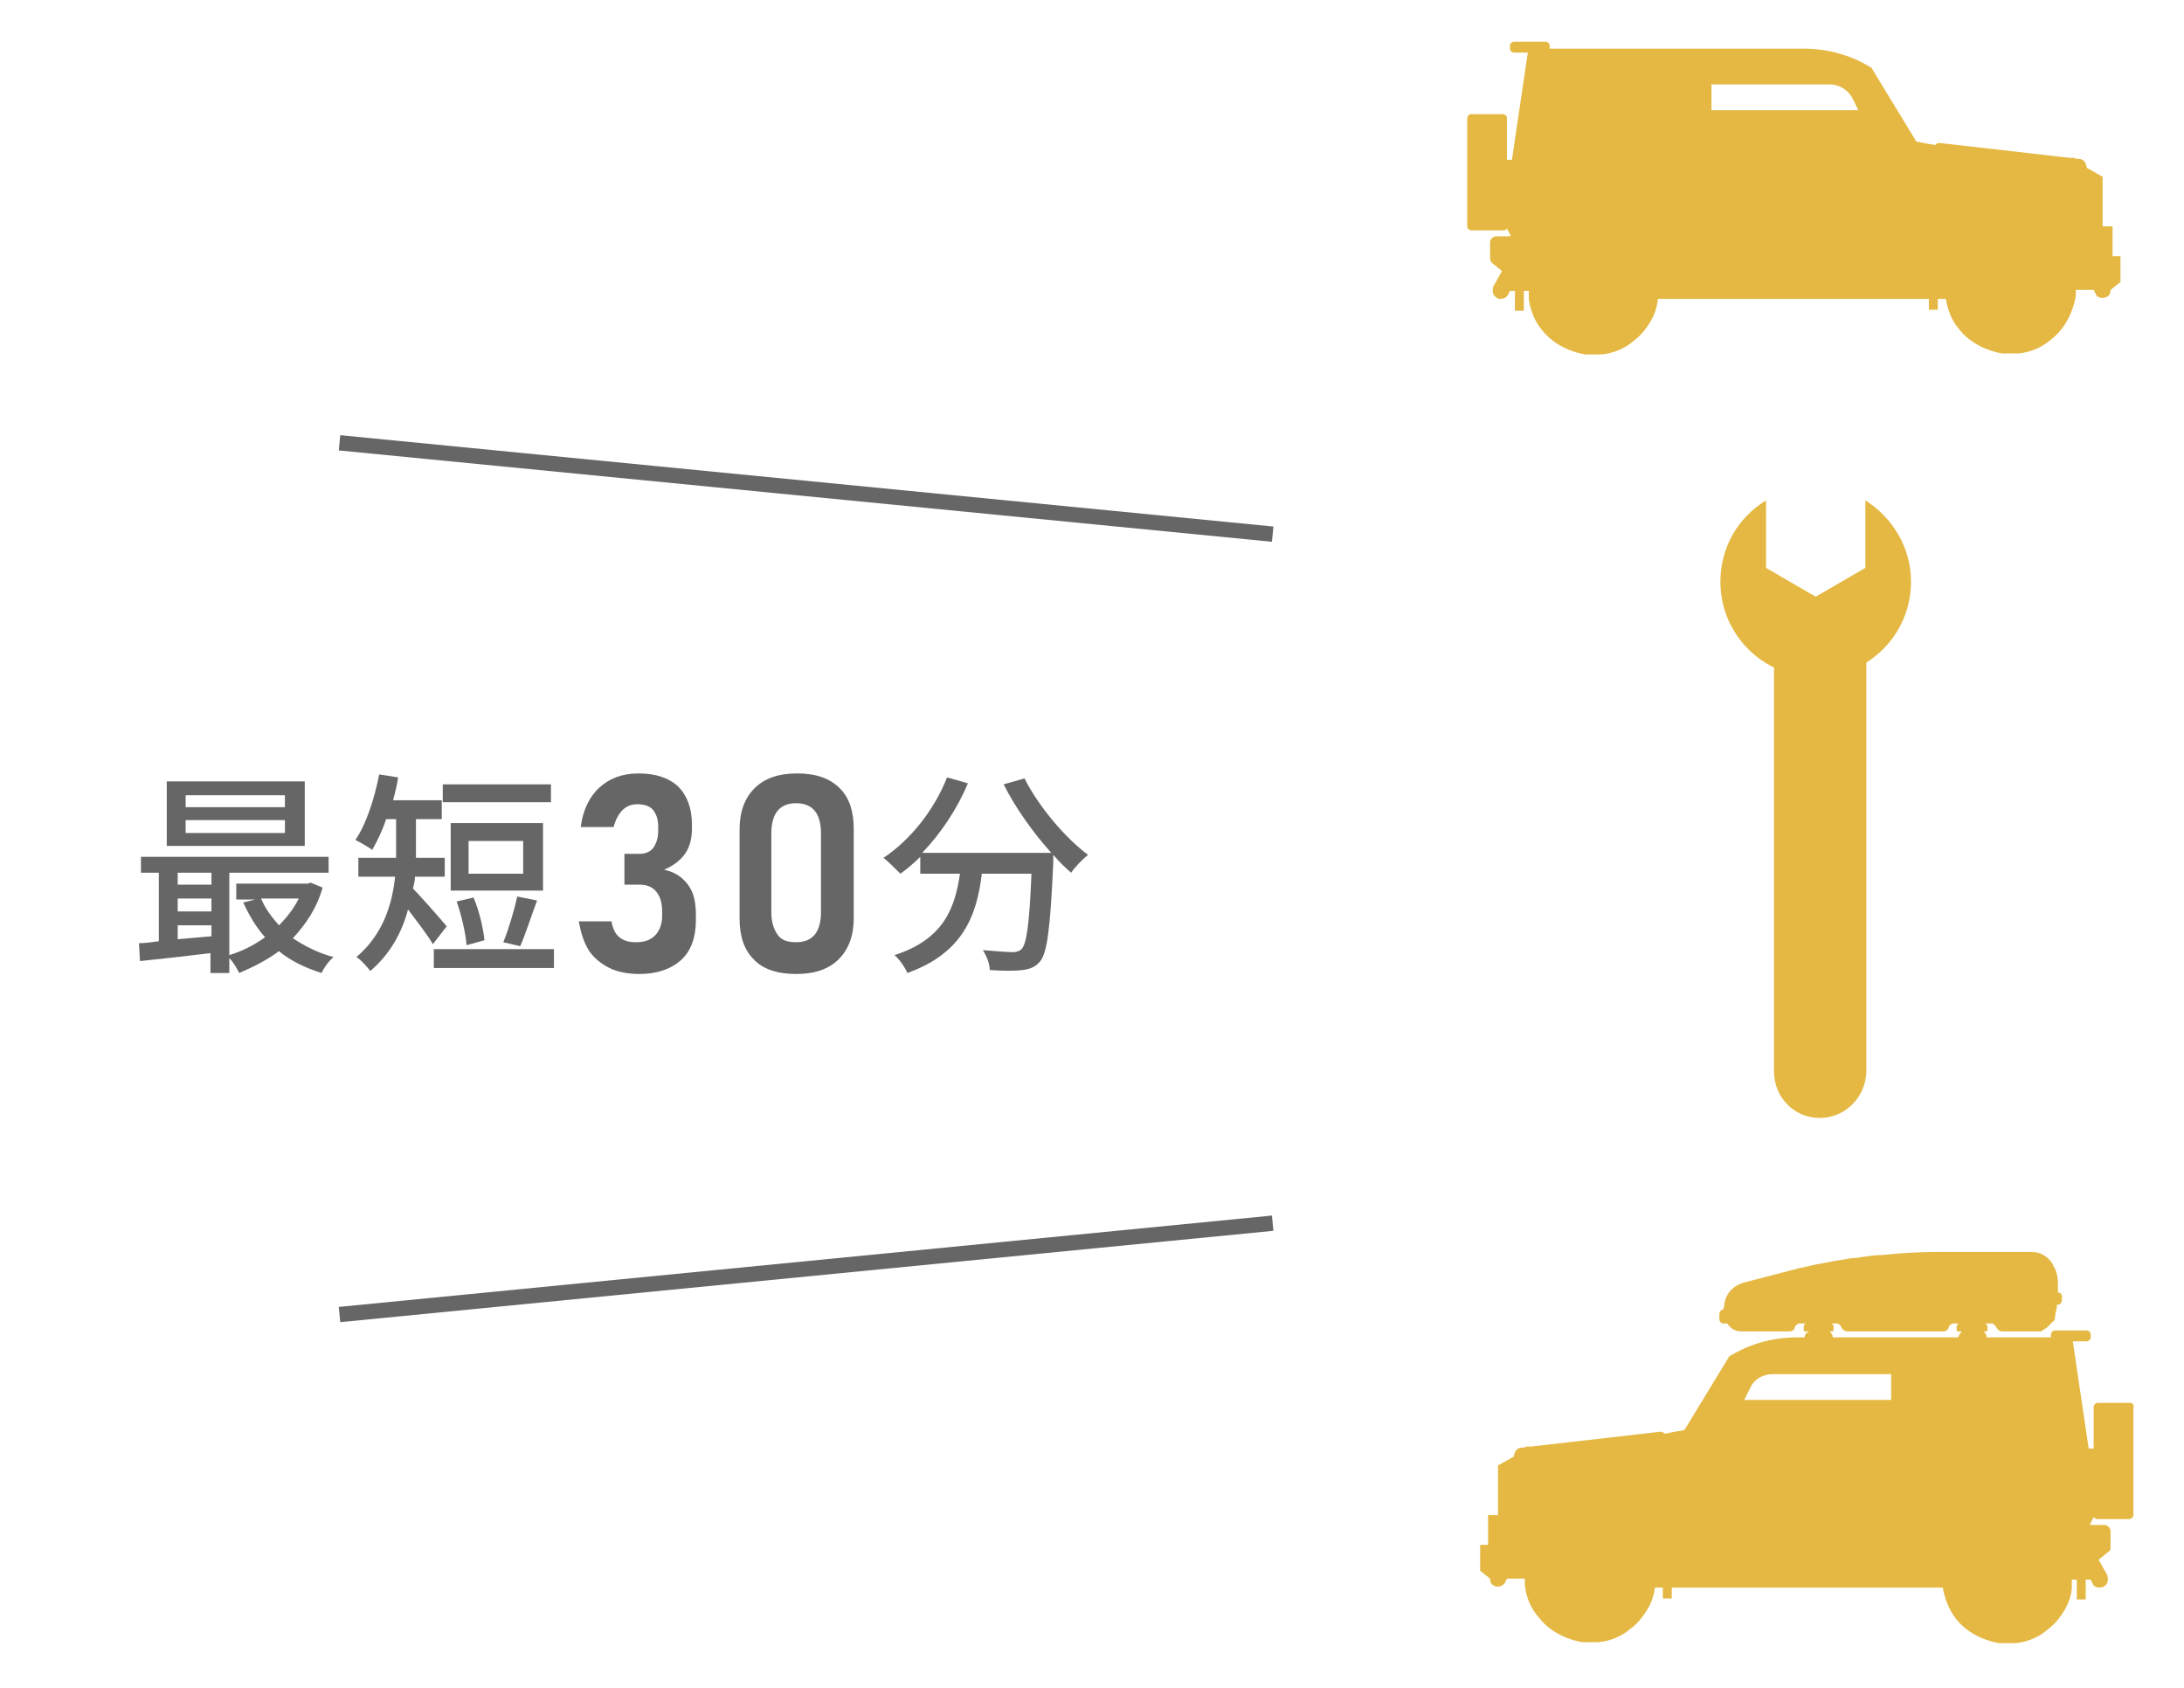 <?xml version="1.0" encoding="utf-8"?>
<!-- Generator: Adobe Illustrator 25.4.8, SVG Export Plug-In . SVG Version: 6.00 Build 0)  -->
<svg version="1.1" id="レイヤー_1" xmlns="http://www.w3.org/2000/svg" xmlns:xlink="http://www.w3.org/1999/xlink" x="0px"
	 y="0px" viewBox="0 0 220 170" style="enable-background:new 0 0 220 170;" xml:space="preserve">
<style type="text/css">
	.st0{fill:#666666;}
	.st1{fill:none;stroke:#666666;stroke-width:1.542;stroke-miterlimit:10;}
	.st2{fill:#E4B842;}
</style>
<g>
	<g>
		<path class="st0" d="M32.5,89.4c-0.6,2.1-1.7,3.7-3,5.1c1.2,0.8,2.6,1.5,4.1,1.9c-0.4,0.3-1,1.1-1.2,1.6c-1.6-0.5-3.1-1.2-4.3-2.2
			c-1.2,0.9-2.6,1.6-4,2.2c-0.2-0.4-0.6-1.1-1-1.5v1.5h-1.9V96c-2.5,0.3-5.1,0.6-7.1,0.8L14,95c0.6,0,1.3-0.1,2-0.2l0-6.9h-1.8v-1.6
			l18.9,0v1.6l-10,0l0,8.3c1.3-0.4,2.5-1,3.6-1.8c-0.9-1-1.6-2.2-2.2-3.5l1.2-0.3h-1.9l0-1.6H31l0.3-0.1L32.5,89.4z M30.7,85.2H16.8
			v-6.5h13.9V85.2z M17.9,87.9l0,1.2h3.4l0-1.2H17.9z M17.9,91.8h3.4v-1.3h-3.4V91.8z M21.3,94.3v-1.1h-3.4v1.4L21.3,94.3z
			 M28.7,80.1h-10v1.2h10V80.1z M28.7,82.6h-10v1.3h10V82.6z M26.3,90.5c0.4,1,1.1,1.9,1.8,2.7c0.8-0.8,1.5-1.7,2-2.7H26.3z"/>
		<path class="st0" d="M43.6,95.1c-0.5-0.9-1.6-2.3-2.5-3.5c-0.6,2.3-1.8,4.5-3.8,6.2c-0.3-0.4-1-1.2-1.4-1.4
			c2.7-2.3,3.6-5.3,3.9-8.1h-3.7v-1.9h3.8v-0.6v-3.3h-1c-0.4,1.2-0.9,2.2-1.4,3.1c-0.4-0.3-1.3-0.8-1.7-1c1.1-1.6,1.9-4.1,2.4-6.6
			l1.9,0.3c-0.1,0.8-0.3,1.5-0.5,2.3h4.9v1.9h-2.6v3.3v0.6h2.9v1.9h-3c0,0.4-0.1,0.8-0.2,1.2c0.9,0.9,2.9,3.2,3.4,3.8L43.6,95.1z
			 M55.8,95.6v1.9l-12.1,0v-1.9L55.8,95.6z M55.5,80.8l-10.9,0V79l10.9,0V80.8z M54.7,89.7l-9.3,0l0-6.8l9.3,0L54.7,89.7z M47,95.2
			c-0.1-1.2-0.5-3-1-4.4l1.7-0.4c0.6,1.4,1,3.2,1.1,4.3L47,95.2z M52.7,84.7l-5.5,0V88l5.5,0V84.7z M50.7,94.9
			c0.5-1.2,1.1-3.2,1.4-4.6l2,0.4c-0.6,1.6-1.2,3.5-1.7,4.6L50.7,94.9z"/>
		<path class="st0" d="M64.4,98.1c-1.1,0-2.2-0.2-3-0.6s-1.6-1-2.1-1.8c-0.5-0.8-0.8-1.8-1-2.9h3.3c0.1,0.7,0.4,1.3,0.8,1.6
			c0.5,0.4,1,0.5,1.7,0.5c0.8,0,1.4-0.2,1.9-0.7c0.4-0.4,0.7-1.1,0.7-1.9v-0.5c0-0.9-0.2-1.5-0.6-2c-0.4-0.5-1-0.7-1.7-0.7h-1.5
			l0-3.1h1.5c0.6,0,1.1-0.2,1.4-0.6c0.3-0.4,0.5-1,0.5-1.7v-0.5c0-0.7-0.2-1.2-0.5-1.6s-0.9-0.6-1.6-0.6c-0.6,0-1.1,0.2-1.5,0.6
			c-0.4,0.4-0.7,1-0.9,1.7h-3.3c0.2-1.7,0.9-3.1,1.9-4c1-0.9,2.3-1.4,3.9-1.4c1.7,0,3,0.4,4,1.3c0.9,0.9,1.4,2.2,1.4,3.8v0.5
			c0,0.9-0.2,1.8-0.7,2.5c-0.5,0.7-1.2,1.2-2.1,1.6c1,0.2,1.8,0.7,2.4,1.5c0.6,0.8,0.8,1.8,0.8,3.1v0.5c0,1.7-0.5,3.1-1.5,4
			C67.6,97.6,66.2,98.1,64.4,98.1z"/>
		<path class="st0" d="M80.2,98.1c-1.9,0-3.4-0.5-4.3-1.5c-1-1-1.4-2.4-1.4-4.1l0-9c0-1.7,0.5-3.1,1.5-4.1c1-1,2.4-1.5,4.3-1.5
			c1.9,0,3.3,0.5,4.3,1.5c1,1,1.4,2.4,1.4,4.1l0,9c0,1.7-0.5,3.1-1.5,4.1C83.5,97.6,82.1,98.1,80.2,98.1z M80.2,94.9
			c0.9,0,1.5-0.3,1.9-0.8c0.4-0.5,0.6-1.3,0.6-2.2l0-8c0-0.9-0.2-1.7-0.6-2.2s-1-0.8-1.9-0.8c-0.9,0-1.5,0.3-1.9,0.8
			c-0.4,0.5-0.6,1.3-0.6,2.2l0,8c0,0.9,0.2,1.6,0.6,2.2C78.7,94.7,79.3,94.9,80.2,94.9z"/>
		<path class="st0" d="M103.2,78.4c1.4,2.8,4.1,6,6.4,7.7c-0.5,0.4-1.3,1.2-1.7,1.8c-0.6-0.5-1.2-1.1-1.8-1.8c0,0.2,0,0.6,0,0.8
			c-0.3,6.5-0.6,9-1.3,9.9c-0.5,0.6-1,0.8-1.8,0.9c-0.7,0.1-2.1,0.1-3.3,0c0-0.6-0.3-1.4-0.7-2c1.3,0.1,2.5,0.2,3,0.2
			c0.4,0,0.7-0.1,0.9-0.3c0.5-0.5,0.8-2.5,1-7.6h-5c-0.5,4.2-1.9,8-7.5,10c-0.2-0.5-0.8-1.4-1.3-1.8c5-1.6,6.1-4.8,6.6-8.2h-4v-1.7
			c-0.6,0.6-1.3,1.2-2,1.7c-0.4-0.4-1.2-1.2-1.7-1.6c2.7-1.8,5.1-4.8,6.4-8.1l2.1,0.6c-1.1,2.6-2.7,5-4.6,7l13,0
			c-1.8-2-3.6-4.5-4.8-6.9L103.2,78.4z"/>
	</g>
	<line class="st1" x1="34.2" y1="44.6" x2="128.2" y2="53.8"/>
	<line class="st1" x1="34.2" y1="132.4" x2="128.2" y2="123.2"/>
</g>
<g>
	<g>
		<g>
			<g>
				<g>
					<g>
						<path class="st2" d="M183.3,112.6L183.3,112.6c-2.6,0-4.6-2.1-4.6-4.7l0-41.3c0-2.6,2.1-4.6,4.7-4.6l0,0
							c2.6,0,4.6,2.1,4.6,4.7l0,41.3C187.9,110.5,185.9,112.6,183.3,112.6z"/>
					</g>
				</g>
			</g>
		</g>
		<g>
			<g>
				<g>
					<g>
						<path class="st2" d="M187.9,50.4l0,6.8l-5,2.9l-5-2.9l0-6.8c-2.8,1.7-4.6,4.7-4.6,8.2c0,5.3,4.3,9.6,9.6,9.6
							c5.3,0,9.6-4.3,9.6-9.6C192.5,55.1,190.6,52.1,187.9,50.4z"/>
					</g>
				</g>
			</g>
		</g>
	</g>
</g>
<path class="st2" d="M147.8,12l0,0.3l0,1.6l0,8.9c0,0.2,0.2,0.4,0.4,0.4l3.3,0c0.1,0,0.3-0.1,0.3-0.2l0.3,0.6l0.1,0.1
	c-0.1,0.1-0.2,0.1-0.4,0.1l-1.1,0c-0.3,0-0.6,0.3-0.6,0.6v0l0,1.6v0.1c0,0.1,0.1,0.2,0.1,0.3l1.1,0.9l-0.9,1.6c0,0,0,0.1,0,0.1
	c-0.1,0.4,0,0.8,0.4,1c0.1,0.1,0.2,0.1,0.4,0.1c0.3,0,0.6-0.2,0.7-0.4l0.2-0.4l0.5,0l0,2l0.9,0l0-2l0.5,0c0,0.2,0,0.4,0,0.6
	c0,0.1,0,0.2,0,0.3c0,0,0,0,0,0c0.2,1.1,0.6,2.2,1.3,3c0.3,0.4,0.7,0.8,1.1,1.1c0.9,0.7,2.1,1.2,3.3,1.4c0.3,0,0.5,0,0.8,0
	c0.3,0,0.5,0,0.8,0c1.2-0.1,2.4-0.6,3.3-1.4c0.4-0.3,0.8-0.7,1.1-1.1c0.7-0.9,1.2-1.9,1.3-3.1l27.3,0l0,1.1l0.9,0l0-1.1l0.8,0
	c0,0,0,0,0,0c0,0,0,0,0,0c0.2,1.1,0.6,2.2,1.3,3c0.3,0.4,0.7,0.8,1.1,1.1c0.9,0.7,2.1,1.2,3.3,1.4c0.3,0,0.5,0,0.8,0s0.5,0,0.8,0
	c1.2-0.1,2.4-0.6,3.3-1.4c0.4-0.3,0.8-0.7,1.1-1.1c0.7-0.9,1.2-2.1,1.4-3.3c0-0.2,0-0.4,0-0.6l1.8,0l0.2,0.4
	c0.1,0.3,0.4,0.4,0.7,0.4c0.1,0,0.2,0,0.4-0.1c0.3-0.1,0.4-0.4,0.4-0.7l1-0.8l0-2.6l-0.8,0l0-3l-1,0l0-5l-1.6-0.9h0v0
	c0,0,0-0.1,0-0.1l-0.1-0.3c-0.1-0.3-0.4-0.5-0.7-0.5l-0.3,0l-0.1-0.1l-0.5,0l-13.1-1.5c-0.2,0-0.3,0-0.4,0.2c0,0,0,0,0,0
	c0,0-0.9-0.1-1.7-0.3c-0.1,0-0.2,0-0.3-0.1l-4.5-7.4l-0.2-0.1c-2-1.2-4.3-1.8-6.6-1.8l-25.6,0c0,0,0,0,0,0V4.6
	c0-0.2-0.2-0.4-0.4-0.4l-3.2,0c-0.2,0-0.4,0.2-0.4,0.4l0,0.3c0,0.2,0.2,0.4,0.4,0.4l1.4,0l0,0c0,0,0,0,0,0l0,0l-1.6,10.8l-0.5,0
	l0-4.2c0-0.2-0.2-0.4-0.4-0.4l-3.3,0C148,11.5,147.8,11.7,147.8,12z M172.4,8.5l5.8,0l6.1,0c1,0,1.9,0.6,2.3,1.4l0.6,1.2l-14.8,0
	L172.4,8.5z"/>
<g>
	<path class="st2" d="M214.6,141.3l-3.3,0c-0.2,0-0.4,0.2-0.4,0.4l0,4.2l-0.5,0l-1.6-10.8l0,0c0,0,0,0,0,0h0l1.4,0
		c0.2,0,0.4-0.2,0.4-0.4l0-0.3c0-0.2-0.2-0.4-0.4-0.4l-3.2,0c-0.2,0-0.4,0.2-0.4,0.4v0.3c0,0,0,0,0,0l-25.6,0
		c-2.3,0-4.6,0.6-6.6,1.8l-0.2,0.1l-4.5,7.4c-0.1,0-0.2,0.1-0.3,0.1c-0.8,0.1-1.6,0.3-1.7,0.3c0,0,0,0,0,0c-0.1-0.1-0.3-0.2-0.4-0.2
		l-13.1,1.5l-0.5,0l-0.1,0.1l-0.3,0c-0.3,0-0.6,0.2-0.7,0.5l-0.1,0.3c0,0,0,0.1,0,0.1v0h0l-1.6,0.9l0,5l-1,0l0,3l-0.8,0l0,2.6l1,0.8
		c0,0.3,0.1,0.6,0.4,0.7c0.1,0.1,0.2,0.1,0.4,0.1c0.3,0,0.6-0.2,0.7-0.4l0.2-0.4l1.8,0c0,0.2,0,0.4,0,0.6c0.1,1.2,0.6,2.4,1.4,3.3
		c0.3,0.4,0.7,0.8,1.1,1.1c0.9,0.7,2.1,1.2,3.3,1.4c0.3,0,0.5,0,0.8,0c0.3,0,0.5,0,0.8,0c1.2-0.1,2.4-0.6,3.3-1.4
		c0.4-0.3,0.8-0.7,1.1-1.1c0.7-0.9,1.2-1.9,1.3-3c0,0,0,0,0,0c0,0,0,0,0,0l0.8,0l0,1.1l0.9,0l0-1.1l27.3,0c0.2,1.1,0.6,2.2,1.3,3.1
		c0.3,0.4,0.7,0.8,1.1,1.1c0.9,0.7,2.1,1.2,3.3,1.4c0.3,0,0.5,0,0.8,0c0.3,0,0.5,0,0.8,0c1.2-0.1,2.4-0.6,3.3-1.4
		c0.4-0.3,0.8-0.7,1.1-1.1c0.7-0.9,1.2-1.9,1.3-3c0,0,0,0,0,0c0-0.1,0-0.2,0-0.3c0-0.2,0-0.4,0-0.6l0.5,0l0,2l0.9,0l0-2l0.5,0
		l0.2,0.4c0.1,0.3,0.4,0.4,0.7,0.4c0.1,0,0.3,0,0.4-0.1c0.4-0.2,0.5-0.6,0.4-1c0,0,0-0.1,0-0.1l-0.9-1.6l1.1-0.9
		c0.1-0.1,0.1-0.2,0.1-0.3v-0.1l0-1.6v0c0-0.3-0.3-0.6-0.6-0.6l-1.1,0c-0.1,0-0.3,0-0.4-0.1l0.1-0.1l0.3-0.6
		c0.1,0.1,0.2,0.2,0.3,0.2l3.3,0c0.2,0,0.4-0.2,0.4-0.4l0-8.9l0-1.6l0-0.3C215,141.5,214.8,141.3,214.6,141.3z M190.5,141l-14.8,0
		l0.6-1.2c0.4-0.9,1.3-1.4,2.3-1.4l6.1,0l5.8,0L190.5,141z"/>
	<path class="st2" d="M173.5,131.9l0.1,0l0.1-0.5c0.1-1.1,0.9-1.9,1.9-2.2l5-1.3c0.7-0.2,1.4-0.3,2.1-0.5c0.2,0,0.4-0.1,0.6-0.1
		c0.5-0.1,1-0.2,1.5-0.3c0.2,0,0.5-0.1,0.7-0.1c0.5-0.1,1-0.2,1.5-0.2c0.2,0,0.4-0.1,0.6-0.1c0.7-0.1,1.4-0.2,2.1-0.2c0,0,0,0,0,0
		c0,0,0,0,0,0c1.8-0.2,3.7-0.3,5.5-0.3l9.5,0c0.8,0,1.5,0.4,2,1.1l0.2,0.4c0.3,0.5,0.4,1.1,0.4,1.7l0,0c0,0,0,0.1,0,0.1c0,0,0,0,0,0
		l0,0.8l0.1,0c0.1,0,0.1,0,0.1,0c0.1,0.1,0.2,0.2,0.2,0.3l0,0v0.1l0,0.4c0,0.2-0.2,0.4-0.3,0.4l-0.2,0l0,0.2l0,0l-0.2,1
		c0,0,0,0.1,0,0.1c0,0,0,0,0,0c0,0,0,0.1,0,0.1c0,0.1,0,0.1-0.1,0.2c0,0,0,0.1-0.1,0.1c0,0-0.1,0.1-0.1,0.1c0,0-0.1,0.1-0.1,0.1
		c0,0-0.1,0.1-0.1,0.1c0,0-0.1,0.1-0.1,0.1c0,0-0.1,0.1-0.1,0.1c0,0-0.1,0.1-0.1,0.1c0,0-0.1,0.1-0.1,0.1c-0.1,0-0.1,0-0.2,0.1
		c0,0-0.1,0-0.1,0.1c-0.1,0-0.1,0-0.2,0.1c0,0-0.1,0-0.1,0c-0.1,0-0.2,0-0.3,0c0,0,0,0,0,0l-3.5,0c-0.3,0-0.5-0.2-0.6-0.4h0
		c-0.1-0.2-0.2-0.3-0.4-0.4c-0.1,0-0.1,0-0.2,0l-0.6,0c0.1,0,0.3,0.1,0.3,0.3l0,0.3c0,0,0,0.1,0,0.1h0c0,0,0,0,0,0
		c0,0,0,0.1-0.1,0.1c0,0,0,0,0,0c0,0-0.1,0-0.1,0l-0.2,0c0,0,0.1,0.1,0.1,0.1c0,0,0,0,0,0h0c0.1,0.1,0.2,0.2,0.2,0.4l0.1,0.4
		c0,0.2,0,0.4-0.1,0.5c0,0,0,0,0,0c0,0.1-0.1,0.1-0.1,0.2c0,0,0,0,0,0c-0.1,0-0.1,0.1-0.2,0.1c0,0,0,0,0,0c-0.1,0-0.1,0-0.2,0
		c0,0,0,0,0,0l-1.7,0c-0.4,0-0.8-0.4-0.7-0.8c0,0,0,0,0,0l0.1-0.4v0l0,0c0-0.1,0.1-0.2,0.1-0.2c0,0,0-0.1,0.1-0.1
		c0-0.1,0.1-0.1,0.1-0.2h-0.3c0,0-0.1,0-0.1,0c0,0,0,0,0,0c-0.1,0-0.1-0.1-0.1-0.2v-0.3c0-0.1,0.1-0.3,0.3-0.3l-0.5,0
		c-0.1,0-0.1,0-0.2,0c-0.1,0-0.1,0.1-0.2,0.1c-0.1,0.1-0.2,0.2-0.2,0.3c-0.1,0.3-0.3,0.4-0.6,0.4l-9.6,0c-0.3,0-0.5-0.2-0.6-0.4
		c-0.1-0.2-0.2-0.3-0.4-0.4c-0.1,0-0.1,0-0.2,0l-0.5,0c0.1,0,0.3,0.1,0.3,0.3v0.3c0,0.1,0,0.2-0.1,0.2c0,0,0,0,0,0c0,0-0.1,0-0.1,0
		h-0.2c0.1,0.1,0.3,0.3,0.3,0.5l0.1,0.4c0,0.1,0,0.2,0,0.3l0,0c0,0,0,0,0,0c0,0.1,0,0.2-0.1,0.2c0,0,0,0,0,0c0,0.1-0.1,0.1-0.1,0.2
		c0,0,0,0,0,0c-0.1,0-0.1,0.1-0.2,0.1c0,0,0,0,0,0c-0.1,0-0.1,0-0.2,0c0,0,0,0,0,0l-1.7,0c-0.4,0-0.8-0.4-0.7-0.8c0,0,0,0,0,0
		l0.1-0.4v0l0,0c0-0.1,0-0.1,0.1-0.2c0-0.1,0.1-0.2,0.2-0.2c0,0,0,0,0.1-0.1l-0.3,0c0,0-0.1,0-0.1,0c0,0,0,0,0,0
		c0,0-0.1-0.1-0.1-0.1c0,0,0,0,0,0l0,0c0,0,0-0.1,0-0.1l0-0.3c0-0.1,0.1-0.3,0.3-0.3l-0.6,0c-0.1,0-0.1,0-0.2,0
		c-0.1,0-0.1,0.1-0.2,0.1c-0.1,0.1-0.2,0.2-0.2,0.3c-0.1,0.3-0.3,0.4-0.6,0.4l-4.8,0c-0.6,0-1.1-0.3-1.4-0.8l-0.4,0
		c-0.2,0-0.4-0.2-0.4-0.4l0-0.5C173.2,132.1,173.4,131.9,173.5,131.9z"/>
</g>
<g>
</g>
<g>
</g>
<g>
</g>
<g>
</g>
<g>
</g>
<g>
</g>
<g>
</g>
<g>
</g>
<g>
</g>
<g>
</g>
<g>
</g>
<g>
</g>
<g>
</g>
<g>
</g>
<g>
</g>
</svg>
